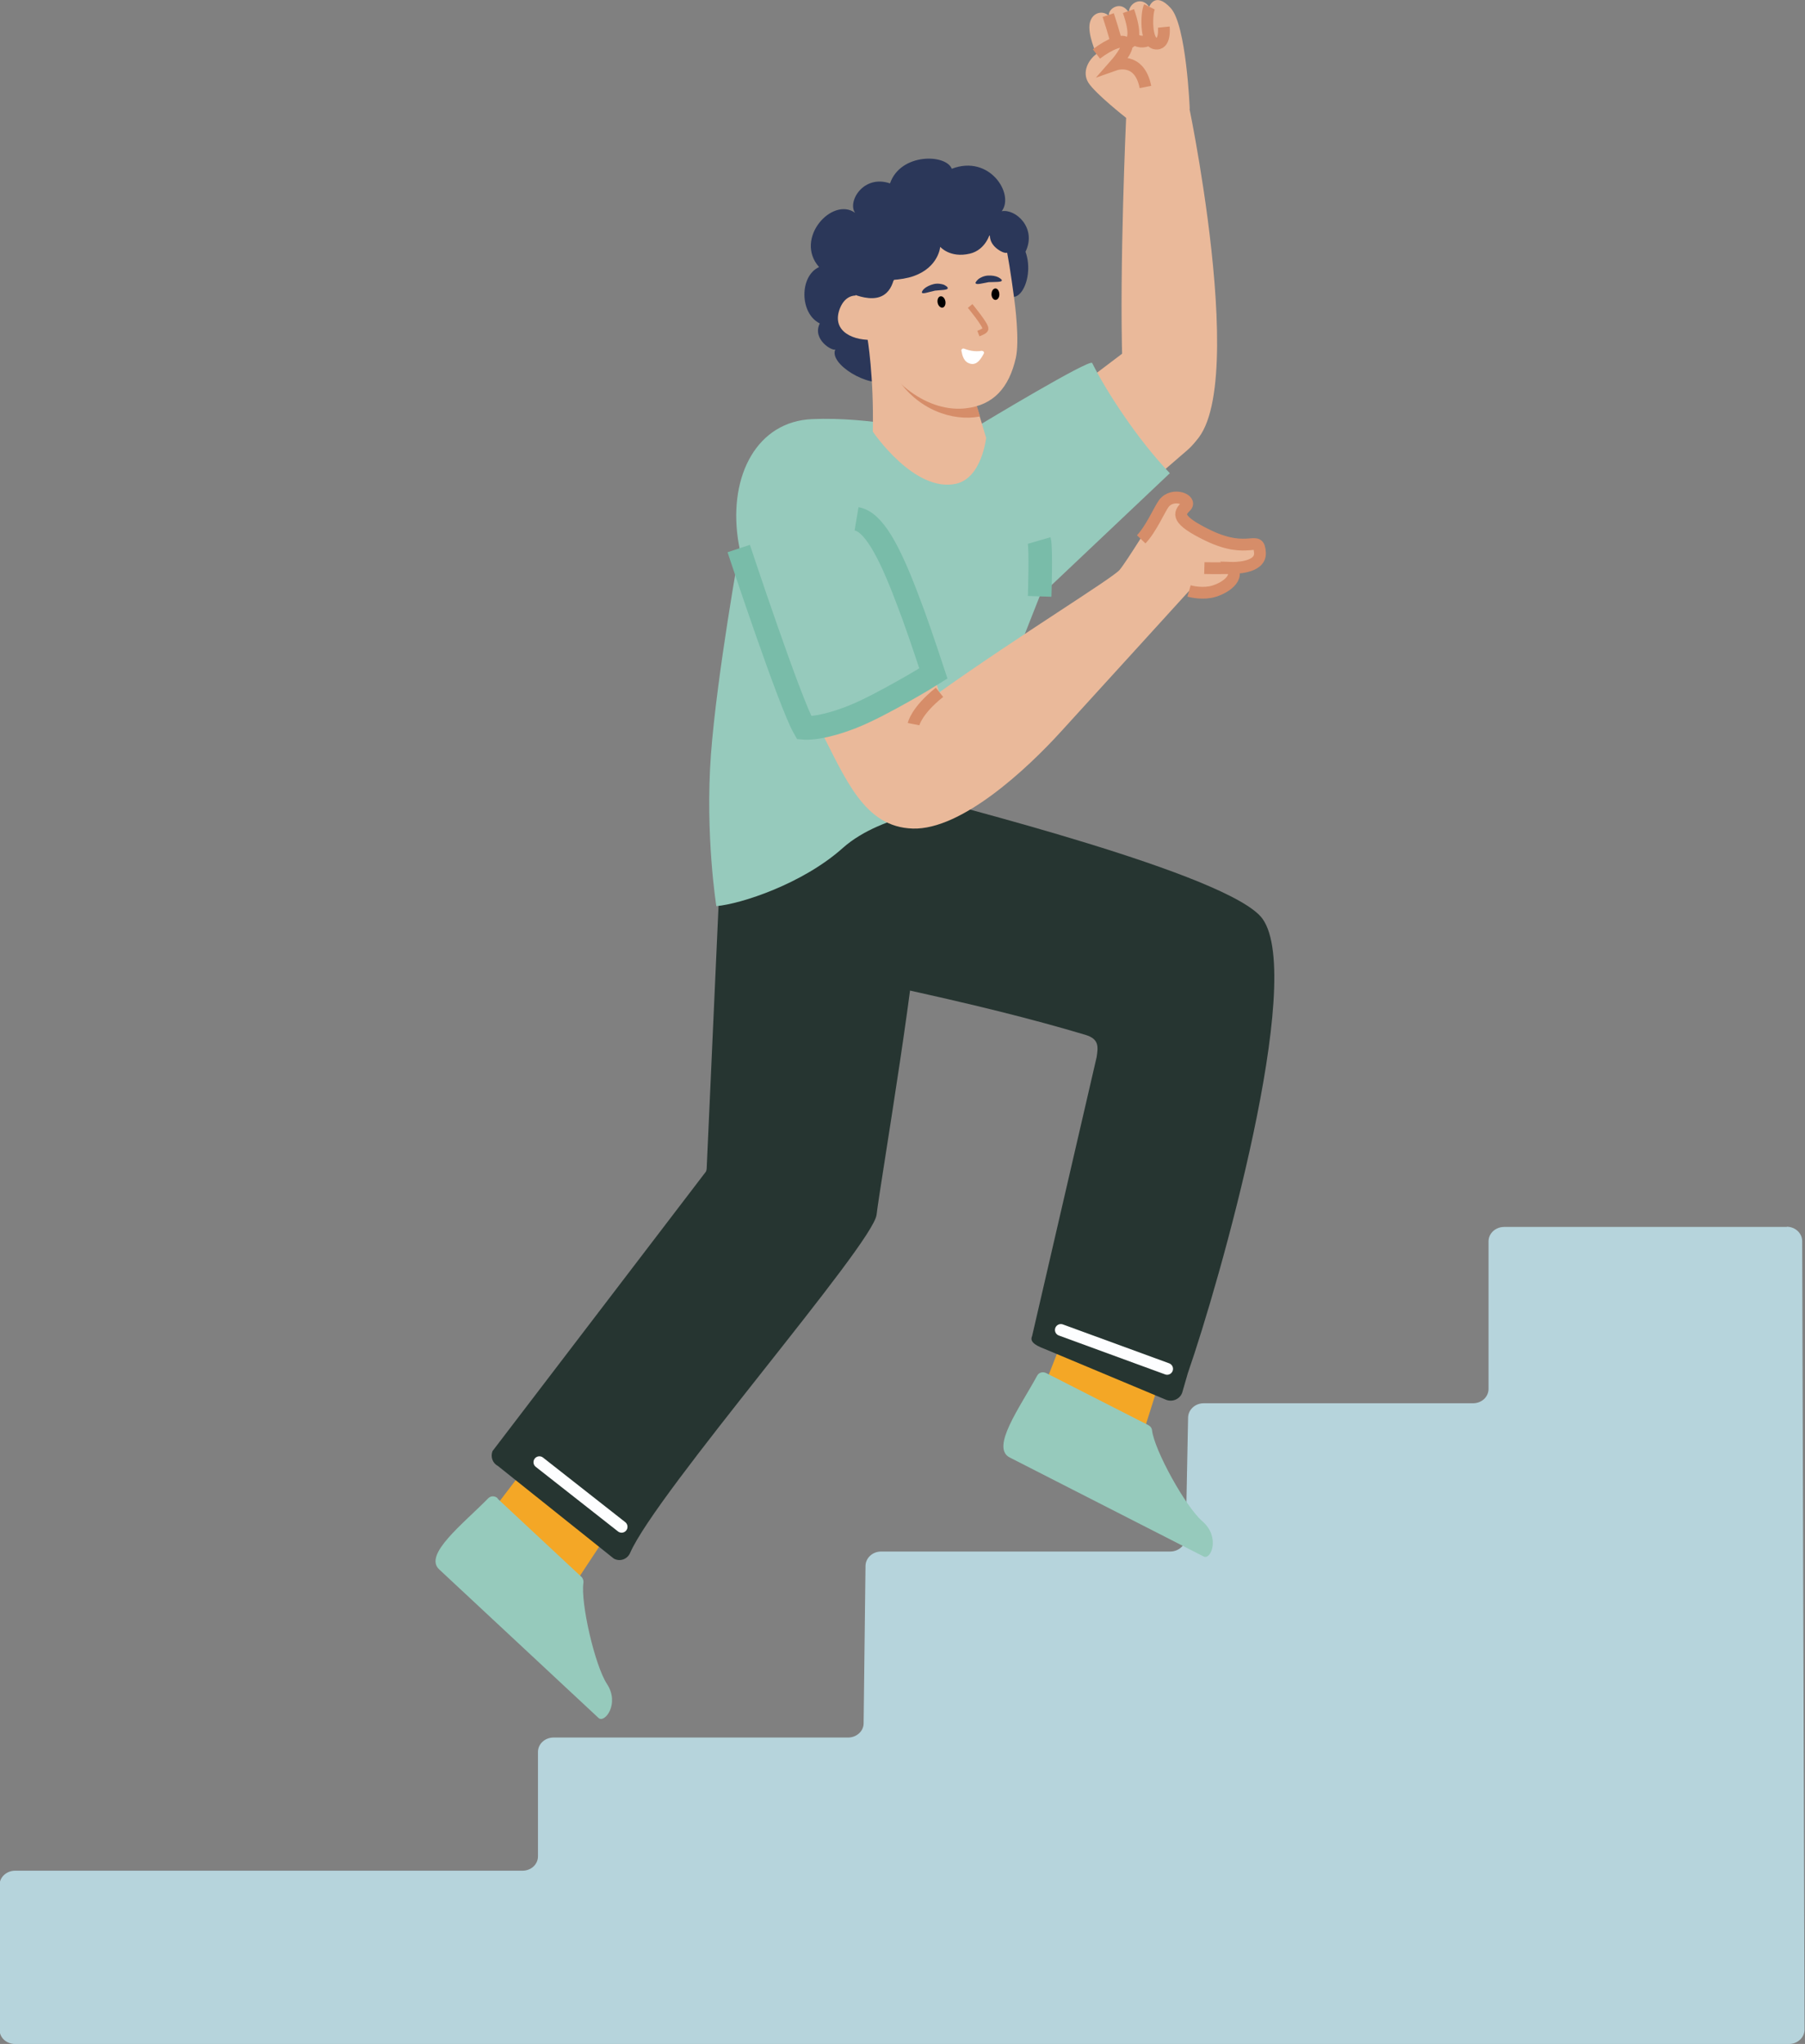 <svg xmlns="http://www.w3.org/2000/svg" id="Layer_1" viewBox="0 0 76.6 86.71"><rect x="0" y="0" width="76.6" height="86.71" fill="#808080" stroke="none"/><defs><style>      .cls-1 {        fill: #96cabc;      }      .cls-2 {        stroke: #fdfeff;        stroke-linecap: round;        stroke-linejoin: round;      }      .cls-2, .cls-3, .cls-4, .cls-5 {        fill: none;      }      .cls-2, .cls-5 {        stroke-width: .5px;      }      .cls-6 {        fill: #d68d69;      }      .cls-3 {        stroke: #79bca9;      }      .cls-3, .cls-4, .cls-5 {        stroke-miterlimit: 10;      }      .cls-7 {        fill: #fff;      }      .cls-8 {        fill: #2b3759;      }      .cls-4 {        stroke-width: .25px;      }      .cls-4, .cls-5 {        stroke: #d68d69;      }      .cls-9 {        fill: #eab99a;      }      .cls-10 {        fill: #b6d4dc;      }      .cls-11 {        fill: #263531;      }      .cls-12 {        fill: #f4a726;      }    </style></defs><path class="cls-10" d="M75.84,52.05h-12.01c-.36,0-.66.27-.66.61v6.26c0,.34-.29.61-.66.61h-11.43c-.36,0-.65.27-.66.6l-.1,5.09c0,.33-.3.6-.66.6h-12.27c-.36,0-.65.27-.66.6l-.08,6.69c0,.33-.3.6-.66.6h-12.5c-.36,0-.66.27-.66.61v4.43c0,.34-.29.61-.66.61h-13.21s-8.32,0-8.32,0c-.36,0-.66.27-.66.61v6.13c0,.34.29.61.66.61h75.28c.36,0,.66-.27.66-.61l-.1-33.45c0-.34-.3-.61-.66-.61Z"></path><path class="cls-9" d="M50.49,4.62s-.14-3.56-.81-4.28c-.67-.73-.91-.05-.91-.05-.34-.49-.9-.12-.86.26-.3-.56-.91-.2-.85.13-.23-.25-.7-.18-.81.29-.11.47.28,1.32.28,1.32-.33.24-.63.76-.34,1.22.29.46,1.6,1.49,1.6,1.49,0,0-.29,6.38-.16,10.4.07,2,1.11,3.58,2.12,3.68,3.8.36.73-14.46.73-14.46Z"></path><path class="cls-9" d="M45.63,16.51l2.38-1.8c1.02-.79,1.53-.36,2.46.54h0c1.12,1.07,1.07,2.87-.11,3.87l-1.9,1.64-2.84-4.25Z"></path><path class="cls-12" d="M45.21,56.52l-1.01,2.58,4.22,1.99,1.27-4.02s-2.72-1.42-4.48-.55Z"></path><path class="cls-1" d="M44.4,58.25c-.14-.07-.31-.03-.38.1-.74,1.36-1.99,3.06-1.17,3.48.72.37,7.91,4.04,8.23,4.2.32.16.71-.83-.05-1.49-.72-.62-2.04-3.02-2.14-3.86-.01-.1-.07-.18-.17-.23l-4.32-2.2Z"></path><path class="cls-11" d="M34.75,32.37c-.18.1-1.69,3.01-.62,6.01.37,1.03,1.64,3.02,3.52,3.43,3.73.81,6.16,1.42,8.41,2.09.6.18.54.52.48.94l-2.74,11.84c-.09.2.04.36.52.54l5.16,2.16c.27.11.59-.02.69-.3,0,0,.24-.83.24-.83,1.35-3.88,4.99-16.72,3.17-19.27-1.35-1.89-13.49-4.89-14.98-5.33-.12-.04,1.46-1.43,1.35-1.37l-5.19.09Z"></path><line class="cls-2" x1="49.53" y1="58.07" x2="45.02" y2="56.42"></line><path class="cls-12" d="M22.55,61.92l-1.68,2.2,3.51,3.08,2.32-3.51s-2.23-2.11-4.16-1.76Z"></path><path class="cls-1" d="M21.12,63.56c-.12-.11-.29-.11-.4,0-1.08,1.1-2.76,2.39-2.08,3.02.59.55,6.5,6.06,6.76,6.3.26.24.91-.6.36-1.44-.52-.79-1.13-3.47-1-4.3.01-.09-.02-.19-.1-.26l-3.54-3.3Z"></path><path class="cls-11" d="M38.95,36.57c.1.09,0,1.62,0,1.75.15,1.68-1.6,11.91-1.75,13.21-.14,1.25-9.35,11.79-10.46,14.35-.12.27-.43.38-.69.24l-4.92-3.93c-.23-.12-.32-.39-.23-.63l9.06-11.86s.03-.08.03-.13l.58-12.84c.06-2.53,1.52-4.36,1.82-4.11l6.55,3.94Z"></path><line class="cls-2" x1="26.38" y1="64.77" x2="22.89" y2="62.03"></line><path class="cls-1" d="M49.65,20.07l-5.53,5.23-3.52,8.93s-3.12.22-4.83,1.74c-1.71,1.53-4.33,2.38-5.37,2.47,0,0-.48-3-.23-6.43.26-3.43,1.22-8.72,1.22-8.72-.03-.16-.06-.32-.08-.47-.37-2.67.83-4.94,3.15-5.04,2.46-.11,5.05.54,5.05.54,0,0,0,.05,2.11-.32,0,0,4.64-2.8,4.73-2.6.57,1.15,1.9,3.22,3.3,4.68Z"></path><path class="cls-9" d="M53.46,23.46c.04.69-1.19.64-1.19.64.37.51-.49.96-.93,1.03-.44.07-.89-.05-.89-.05,0,0-3.93,4.32-5.41,5.94-1.47,1.62-4.24,4.19-6.3,4.13-2.06-.06-2.84-2.07-3.99-4.32.34-.06.8-.18,1.39-.41,1.17-.46,3.03-1.59,3.46-1.85.09.26.17.53.26.8,3.42-2.43,7.34-4.83,7.65-5.19.31-.36,1.48-2.3,1.86-2.81.38-.51,1.23-.16.93.13-.3.29-.43.56.96,1.23,1.75.84,2.14-.09,2.19.73Z"></path><path class="cls-3" d="M31.35,23.27s2.16,6.53,2.78,7.61c0,0,.21.02.63-.05.34-.06.8-.18,1.39-.41.64-.25,1.48-.7,2.19-1.1.59-.33,1.08-.63,1.27-.75-.4-1.21-.76-2.28-1.11-3.18-.78-2.06-1.44-3.26-2.15-3.38"></path><path class="cls-8" d="M42.4,11.93c-.03-.09.13-.61.03-.64l-4.05,5.17-.1-.04-.6-.26c-.82.32-2.52-.73-2.23-1.34-.1.1-1-.41-.66-1.1-.86-.42-.87-2.01-.03-2.39-1.07-1.21.56-3,1.53-2.3-.34-.46.34-1.64,1.48-1.25.45-1.3,2.38-1.25,2.62-.62,1.62-.62,2.67,1.09,2.12,1.8.59-.11,1.5.71,1.01,1.72.45,1.25-.52,2.84-1.11,1.25Z"></path><path class="cls-9" d="M41.85,18.57s-.18,1.7-1.27,1.95c-1.78.4-3.54-2.21-3.54-2.21.05-2.35-.23-3.98-.23-3.98-.39-1.46,2.54-3.53,3.98.72l.17.57.6,1.99.29.97Z"></path><path class="cls-6" d="M41.58,17.67c-1.16.22-2.66-.29-3.55-1.69l2.94-.37.62,2.06Z"></path><path class="cls-9" d="M41,17.32c-1.57.19-3.32-1.02-4.22-3.13-1.01-2.35-.21-3.4.06-4.28.27-.88.54-1.4,3.11-1.66,2.25-.23,2.55.43,3.08,4.34.05.34.24,1.87.08,2.59-.29,1.28-.96,2.01-2.12,2.14Z"></path><path class="cls-9" d="M37.32,13.55c-.04-.86-1.28-1.55-1.69-.43-.35.97.64,1.36,1.48,1.29l.21-.85Z"></path><path class="cls-8" d="M37.83,9.8s.84,3.19-1.14,2.82c-.9-.17-1.29-.73-1.29-.73l2.43-2.09Z"></path><path class="cls-8" d="M42.99,10.85s-2.33-3.31-5.31,1.41l-1.86-.58.08-2.26,2.84-1.31,1.79-.09,1.18.13.16.1c.55.35.42.88,1.04,1.55l.06,1.04Z"></path><path d="M39.88,12.58c.09-.04.19.03.23.16.04.13,0,.26-.08.3s-.19-.03-.23-.16c-.04-.13,0-.26.08-.3Z"></path><path class="cls-8" d="M40.22,12.23c-.01.08-.27.07-.54.1-.28.06-.51.15-.55.09-.03-.02.02-.11.1-.18s.23-.15.4-.19c.18-.04.34,0,.43.03.11.06.16.1.16.14Z"></path><path class="cls-4" d="M41.17,12.98s.68.82.65.97c0,.08-.17.15-.3.2"></path><path d="M42.27,12.24c-.09-.02-.18.07-.19.2-.02.13.05.26.14.28.09.02.18-.07.19-.2s-.05-.26-.14-.28Z"></path><path class="cls-8" d="M41.41,12.02c.03.07.27,0,.55-.05.28-.01.53,0,.55-.06.03-.03-.05-.1-.15-.15-.1-.05-.26-.08-.43-.07-.18.01-.33.09-.41.15-.09.09-.13.14-.12.18Z"></path><path class="cls-7" d="M41.68,14.88c-.33.06-.61-.03-.77-.09-.06-.02-.12.03-.11.09.04.21.1.48.38.55.29.07.45-.21.57-.43.03-.06-.02-.12-.08-.11Z"></path><path class="cls-8" d="M42.88,10.31s.11.65-.44.33c-.54-.32-.42-.75-.42-.75,0,0-.18.71-.86.87-.85.2-1.26-.29-1.26-.29,0,0-.06.86-1.12,1.24-.55.2-1.35.18-1.35.18l-.04-.92,1.73-1.59h2.84s.91.93.91.93Z"></path><g><path class="cls-5" d="M39.87,29.37c-.99.79-1.1,1.35-1.1,1.35"></path><path class="cls-5" d="M52.27,24.1c-.79.01-1.16,0-1.16,0"></path><path class="cls-5" d="M50.46,25.07s.45.13.89.05c.44-.07,1.29-.52.93-1.03,0,0,1.23.04,1.19-.64-.05-.82-.44.11-2.19-.73-1.39-.67-1.26-.94-.96-1.23.3-.29-.55-.63-.93-.13-.19.26-.54,1.08-.96,1.52"></path><g><path class="cls-5" d="M48.61,3.69c-.26-1.31-1.28-.95-1.28-.95,0,0,.6-.68.47-.89-.13-.21-.7,0-1.27.44"></path><path class="cls-5" d="M47.03.64s.32.97.34,1.18"></path><path class="cls-5" d="M47.84,1.84c.28-.06.38-.42.05-1.37"></path><path class="cls-5" d="M48.08,1.57c.16.24.48.23.66.12"></path><path class="cls-5" d="M48.78.29c-.13.26-.17,1.46.23,1.55.46.11.38-.69.38-.69"></path></g></g><path class="cls-3" d="M44.12,25.3s.07-2.06-.02-2.37"></path></svg>